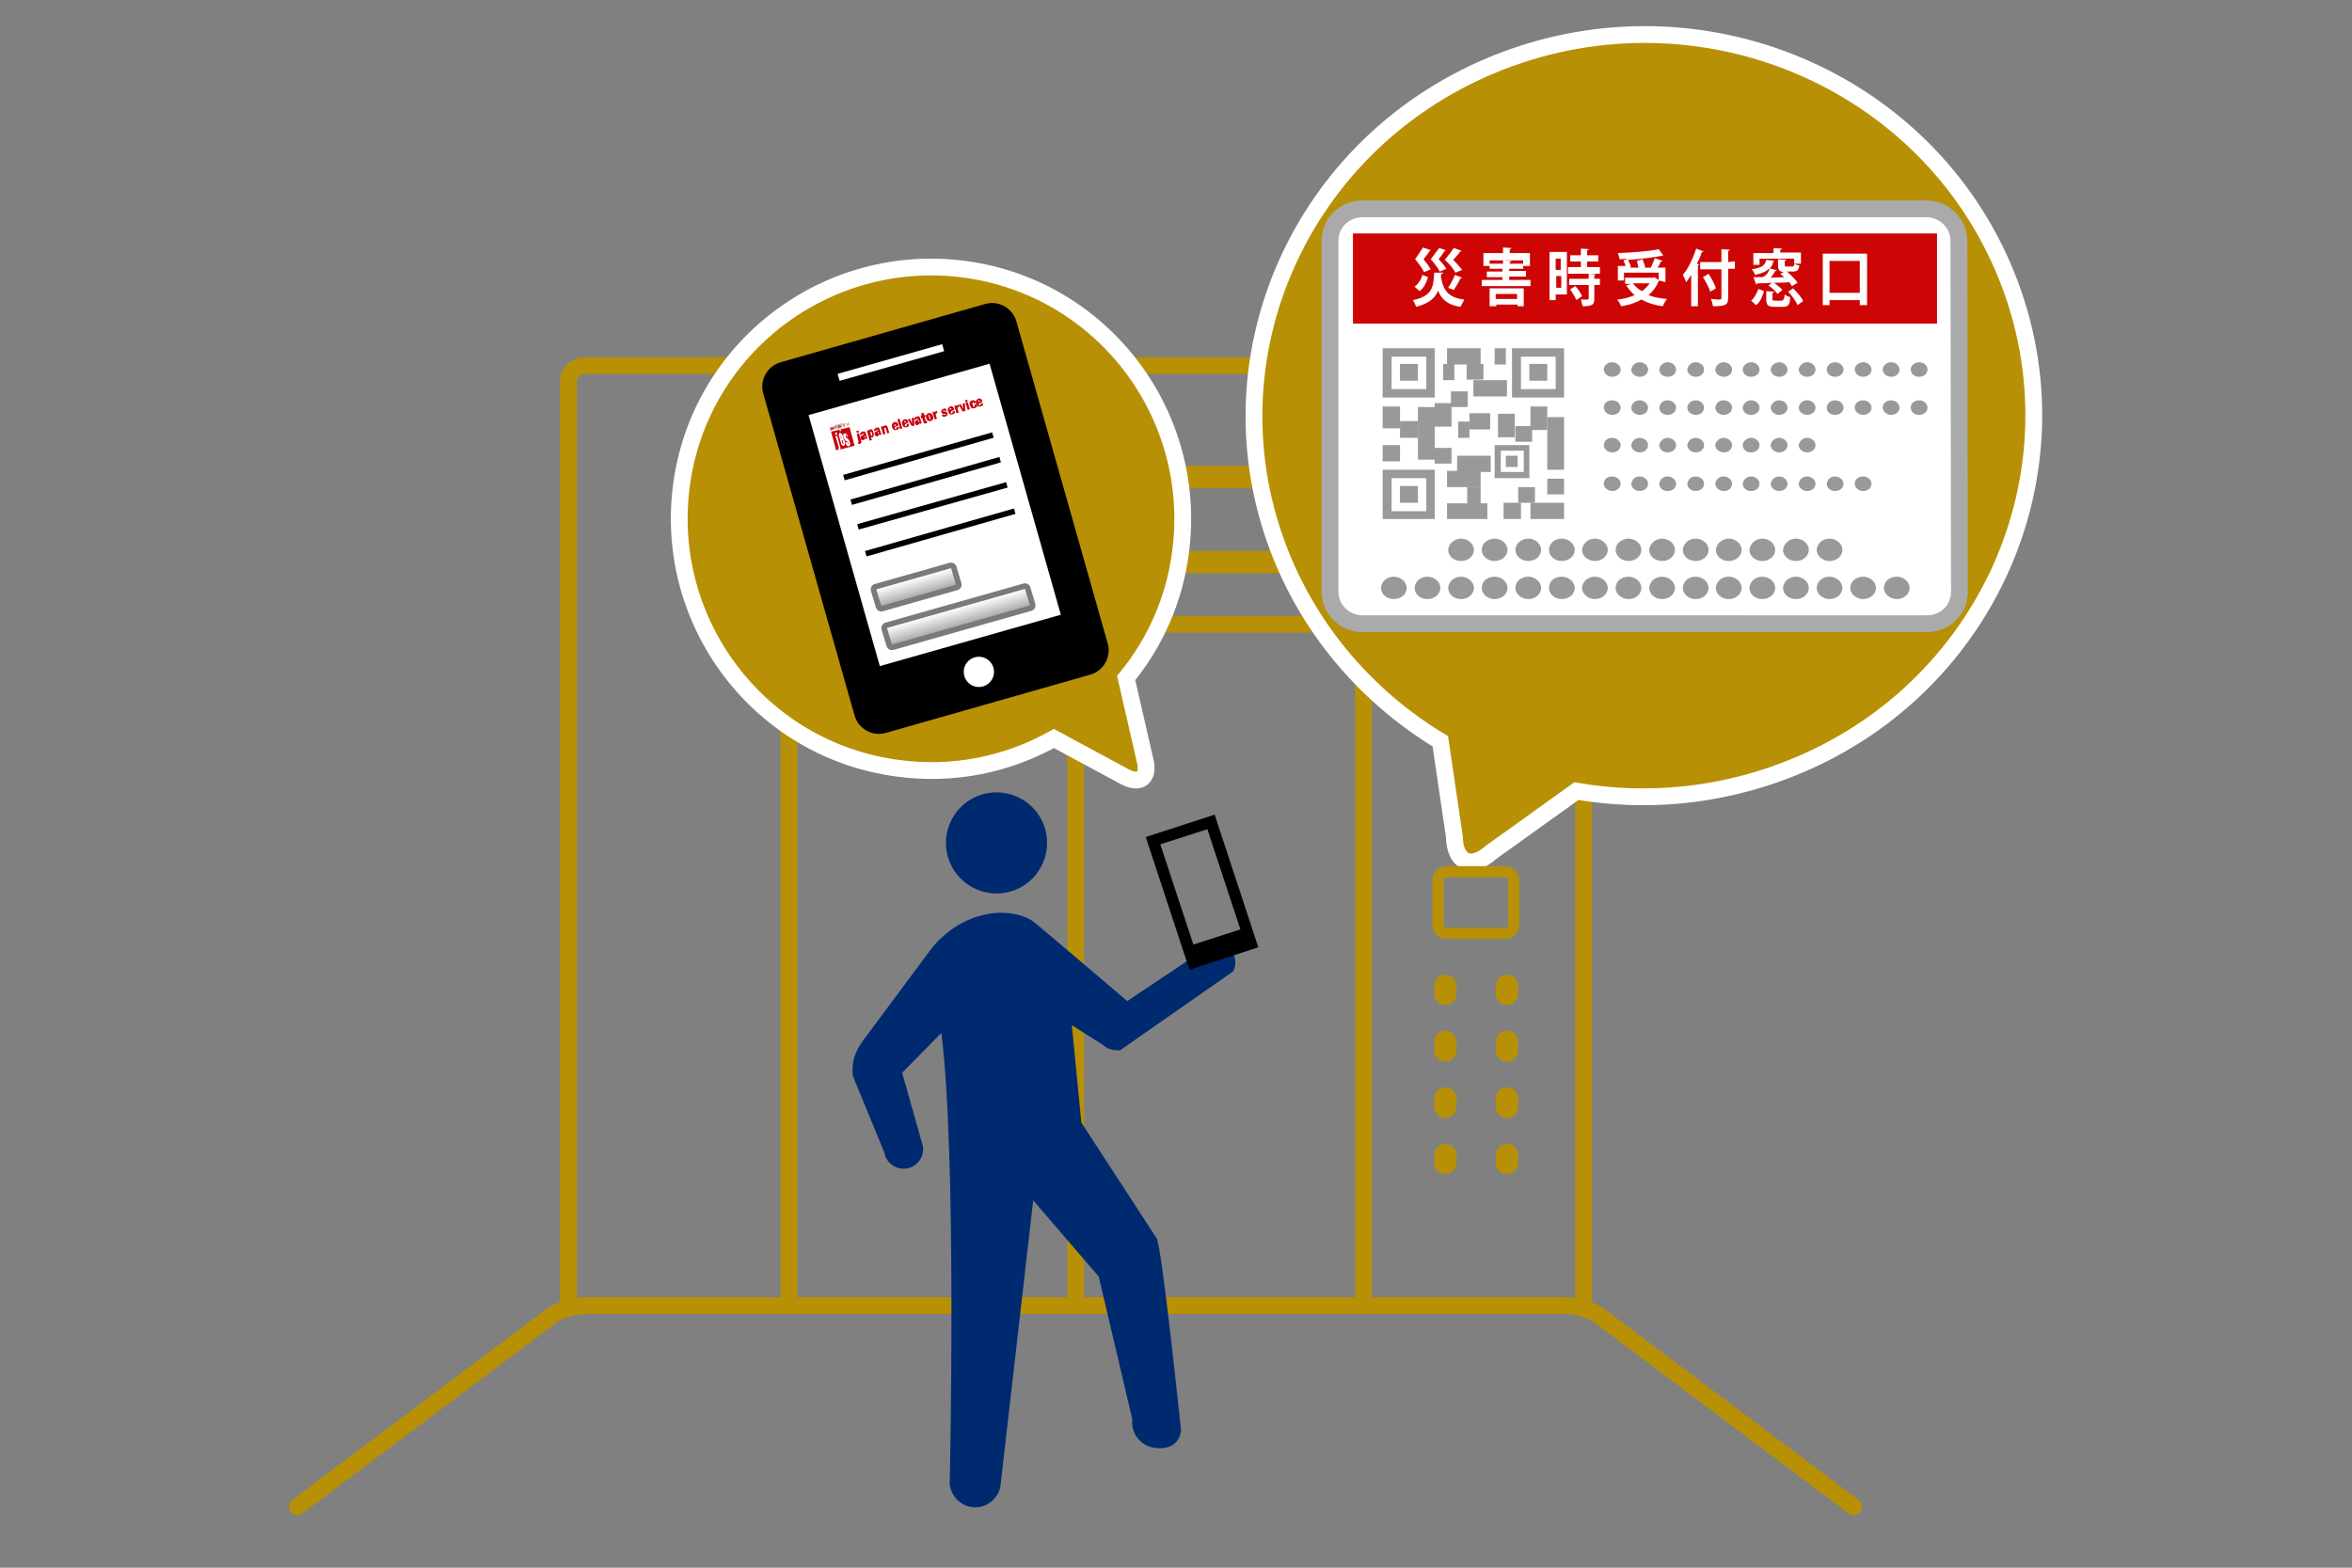 <?xml version="1.0" encoding="utf-8"?>
<!-- Generator: Adobe Illustrator 24.1.0, SVG Export Plug-In . SVG Version: 6.00 Build 0)  -->
<svg version="1.1" id="レイヤー_1" xmlns="http://www.w3.org/2000/svg" xmlns:xlink="http://www.w3.org/1999/xlink" x="0px"
	 y="0px" viewBox="0 0 420 280" style="enable-background:new 0 0 420 280;" xml:space="preserve">
<rect x="0" y="0" width="420" height="280" fill="#808080" stroke="none"/>
<style type="text/css">
	.st0{fill:none;stroke:#B89005;stroke-width:3;stroke-linecap:round;stroke-linejoin:round;stroke-miterlimit:10;}
	.st1{fill:none;stroke:#B89005;stroke-width:4;stroke-linecap:round;stroke-linejoin:round;stroke-miterlimit:10;}
	.st2{fill:#B89005;stroke:#FFFFFF;stroke-width:3;stroke-miterlimit:10;}
	.st3{fill:#FFFFFF;stroke:#000000;}
	.st4{fill:#FFFFFF;}
	.st5{fill:#C7000C;}
	.st6{fill:#D3D4D4;}
	.st7{fill:url(#SVGID_1_);}
	.st8{fill:none;stroke:#7A7A7A;stroke-miterlimit:10;}
	.st9{fill:url(#SVGID_2_);}
	.st10{fill:none;stroke:#000000;stroke-miterlimit:10;}
	.st11{fill:#FFFFFF;stroke:#AAAAAA;stroke-width:3;stroke-miterlimit:10;}
	.st12{fill:#CE0505;}
	.st13{fill:#999999;}
	.st14{fill:#002A70;}
	.st15{fill:none;stroke:#B89005;stroke-width:2;stroke-linecap:round;stroke-linejoin:round;stroke-miterlimit:10;}
</style>
<g>
	<path class="st0" d="M53.1,269.1l45.8-34.4c1.4-0.8,3.9-1.5,5.6-1.5h175.1c1.7,0,4.3,0.7,5.6,1.5l45.8,34.4"/>
	<path class="st0" d="M330.3,269.1"/>
	<path class="st0" d="M284.6,234.7"/>
</g>
<g>
	<path class="st0" d="M282.8,233.2V67.9c0-1.4-1.4-2.6-3.1-2.6H104.6c-1.7,0-3.1,1.2-3.1,2.6v165.2"/>
</g>
<g>
	<path class="st0" d="M243.5,233.2V114.1c0-1.4-1.4-2.6-3.1-2.6h-96.4c-1.7,0-3.1,1.2-3.1,2.6v119.1"/>
</g>
<g>
	<path class="st1" d="M243.5,87.8c0-1.4-1.4-2.6-3.1-2.6h-96.4c-1.7,0-3.1,1.2-3.1,2.6v10c0,1.4,1.4,2.6,3.1,2.6h96.4
		c1.7,0,3.1-1.2,3.1-2.6V87.8z"/>
</g>
<g>
	<line class="st0" x1="192.1" y1="111.6" x2="192.1" y2="233.2"/>
</g>
<g>
	<path class="st2" d="M201.1,121.1c5.1-6.2,8.6-13.9,9.7-22.4c3.3-24.6-13.9-47.3-38.5-50.6c-24.6-3.3-47.3,13.9-50.6,38.5
		s13.9,47.3,38.5,50.6c10.1,1.4,19.8-0.7,28-5.3l12.6,6.8c2.8,1.5,4.4,0.2,3.7-2.8L201.1,121.1z"/>
	<g>
		<path d="M139.4,64.7c-2.4,0.7-3.8,3.2-3.1,5.6l16.3,57.5c0.7,2.4,3.2,3.8,5.6,3.1l36.5-10.4c2.4-0.7,3.8-3.2,3.1-5.6l-16.3-57.5
			c-0.7-2.4-3.2-3.8-5.6-3.1L139.4,64.7z"/>
		<circle class="st3" cx="174.8" cy="120" r="3.2"/>
		
			<rect x="150.1" y="68.7" transform="matrix(0.962 -0.273 0.273 0.962 -18.763 49.027)" class="st4" width="33.6" height="46.6"/>
		
			<rect x="149.4" y="64.1" transform="matrix(0.962 -0.273 0.273 0.962 -11.641 45.892)" class="st4" width="19.4" height="1.3"/>
	</g>
	<g>
		<g>
			<path class="st5" d="M153,77.5l0.4-0.1l0.4,1.4c0.1,0.3-0.1,0.4-0.3,0.5c-0.1,0-0.1,0-0.2,0l-0.1-0.3c0.1,0,0.2-0.1,0.1-0.1
				L153,77.5z M152.9,77l0.4-0.1l0.1,0.3l-0.4,0.1L152.9,77z"/>
			<path class="st5" d="M154.6,78.4c0,0,0-0.1-0.1-0.1l0,0c0,0.1-0.1,0.2-0.3,0.3c-0.3,0.1-0.4,0-0.5-0.3c-0.1-0.2,0-0.4,0.2-0.5
				l0.2-0.1c0.1,0,0.1-0.1,0.1-0.2c0-0.1-0.1-0.1-0.1-0.1c-0.1,0-0.1,0.1-0.1,0.2l-0.4,0.1c-0.1-0.4,0.2-0.5,0.4-0.6
				c0.3-0.1,0.5-0.1,0.6,0.3l0.2,0.6c0,0.1,0.1,0.2,0.1,0.3L154.6,78.4L154.6,78.4z M154.5,78l0-0.2l0,0c0,0-0.1,0-0.1,0.1
				c-0.1,0-0.1,0.1,0,0.2s0.1,0.1,0.2,0.1C154.5,78.2,154.5,78.1,154.5,78"/>
			<path class="st5" d="M154.8,76.9l0.4-0.1l0,0.2l0,0c0-0.2,0.1-0.3,0.2-0.3c0.3-0.1,0.5,0.1,0.6,0.6c0.1,0.5,0,0.7-0.2,0.8
				c-0.1,0-0.3,0-0.3-0.1l0,0l0.2,0.6l-0.4,0.1L154.8,76.9z M155.7,77.8c0.1,0,0.1-0.1,0-0.4c-0.1-0.3-0.1-0.4-0.2-0.3
				c-0.1,0-0.1,0.1,0,0.4C155.5,77.8,155.5,77.8,155.7,77.8"/>
			<path class="st5" d="M157.1,77.7c0,0,0-0.1-0.1-0.1l0,0c0,0.1-0.1,0.2-0.3,0.3c-0.3,0.1-0.4,0-0.5-0.3c-0.1-0.2,0-0.4,0.2-0.5
				l0.2-0.1c0.1,0,0.1-0.1,0.1-0.2s-0.1-0.1-0.1-0.1c-0.1,0-0.1,0.1-0.1,0.2l-0.4,0.1c-0.1-0.4,0.2-0.5,0.4-0.6
				c0.3-0.1,0.5-0.1,0.6,0.3l0.2,0.6c0,0.1,0.1,0.2,0.1,0.3L157.1,77.7L157.1,77.7z M156.9,77.3l0-0.2l0,0c0,0-0.1,0-0.1,0.1
				c-0.1,0-0.1,0.1,0,0.2s0.1,0.1,0.2,0.1C156.9,77.5,157,77.4,156.9,77.3"/>
			<path class="st5" d="M157.3,76.2l0.4-0.1l0,0.2l0,0c0-0.1,0.1-0.2,0.3-0.3c0.2-0.1,0.4,0,0.5,0.3l0.3,1l-0.4,0.1l-0.2-0.9
				c0-0.1-0.1-0.1-0.2-0.1s-0.1,0.1-0.1,0.2l0.2,0.9l-0.4,0.1L157.3,76.2L157.3,76.2z"/>
			<path class="st5" d="M159.8,76.3l0,0.2c0,0.2,0.1,0.2,0.2,0.1c0.1,0,0.1-0.1,0.1-0.3l0.4-0.1c0.1,0.3,0,0.5-0.4,0.6
				c-0.4,0.1-0.6,0-0.8-0.5c-0.1-0.5,0-0.7,0.4-0.9c0.3-0.1,0.6,0,0.7,0.5l0,0.1L159.8,76.3L159.8,76.3z M160,76
				c0-0.1-0.1-0.2-0.2-0.2c-0.1,0-0.1,0.1-0.1,0.2l0,0.1L160,76L160,76L160,76z"/>
			
				<rect x="160.5" y="74.8" transform="matrix(0.962 -0.273 0.273 0.962 -14.571 46.749)" class="st5" width="0.4" height="1.8"/>
			<path class="st5" d="M161.6,75.8l0,0.2c0,0.2,0.1,0.2,0.2,0.1c0.1,0,0.1-0.1,0.1-0.3l0.4-0.1c0.1,0.3,0,0.5-0.4,0.6
				c-0.4,0.1-0.6,0-0.8-0.5c-0.1-0.5,0-0.7,0.4-0.9c0.3-0.1,0.6,0,0.7,0.5l0,0.1L161.6,75.8L161.6,75.8z M161.8,75.4
				c0-0.1-0.1-0.2-0.2-0.2c-0.1,0-0.1,0.1-0.1,0.2l0,0.1L161.8,75.4L161.8,75.4L161.8,75.4z"/>
			<polygon class="st5" points="162.1,74.9 162.5,74.8 162.9,75.7 162.9,75.7 162.8,74.7 163.2,74.6 163.3,76 162.8,76.1 			"/>
			<path class="st5" d="M164.3,75.7c0,0,0-0.1-0.1-0.1l0,0c0,0.1-0.1,0.2-0.3,0.3c-0.3,0.1-0.4,0-0.5-0.3c-0.1-0.2,0-0.4,0.2-0.5
				l0.2-0.1c0.1,0,0.1-0.1,0.1-0.2c0-0.1-0.1-0.1-0.1-0.1c-0.1,0-0.1,0.1-0.1,0.2l-0.4,0.1c-0.1-0.4,0.2-0.5,0.4-0.6
				c0.3-0.1,0.5-0.1,0.6,0.3l0.2,0.6c0,0.1,0.1,0.2,0.1,0.3L164.3,75.7L164.3,75.7z M164.1,75.2l0-0.2l0,0c0,0-0.1,0-0.1,0.1
				c-0.1,0-0.1,0.1,0,0.2s0.1,0.1,0.2,0.1C164.2,75.4,164.2,75.3,164.1,75.2"/>
			<path class="st5" d="M164.4,74.2l0.2,0l-0.1-0.4l0.4-0.1l0.1,0.4l0.2,0l0.1,0.3l-0.2,0.1l0.2,0.6c0,0.1,0.1,0.1,0.1,0.1l0.1,0
				l0.1,0.3c-0.1,0-0.2,0.1-0.2,0.1c-0.3,0.1-0.4,0.1-0.5-0.2l-0.2-0.7l-0.2,0L164.4,74.2z"/>
			<path class="st5" d="M166.2,75.2c-0.5,0.1-0.7-0.2-0.8-0.5c-0.1-0.3-0.1-0.7,0.4-0.9c0.5-0.1,0.7,0.2,0.8,0.5
				C166.7,74.7,166.7,75,166.2,75.2 M166.1,74.9c0.1,0,0.1-0.1,0-0.4c-0.1-0.3-0.1-0.4-0.2-0.4c-0.1,0-0.1,0.1,0,0.4
				C166,74.9,166,74.9,166.1,74.9"/>
			<path class="st5" d="M166.5,73.6l0.4-0.1l0.1,0.2l0,0c0-0.2,0.1-0.3,0.2-0.3l0.1,0l0.1,0.4c0,0-0.1,0-0.1,0
				c-0.2,0-0.2,0.1-0.2,0.3l0.2,0.7l-0.4,0.1L166.5,73.6L166.5,73.6z"/>
			<path class="st5" d="M168.6,74c0,0,0,0.1,0.1,0.1c0,0,0.1,0,0.1,0c0.1,0,0.1-0.1,0.1-0.1c-0.1-0.2-0.7,0.1-0.8-0.4
				c-0.1-0.2,0.1-0.5,0.4-0.6c0.3-0.1,0.5,0,0.6,0.3l-0.4,0.1c0-0.1-0.1-0.1-0.2-0.1c-0.1,0-0.1,0.1-0.1,0.1
				c0.1,0.2,0.6-0.1,0.8,0.4c0.1,0.3-0.1,0.5-0.4,0.6c-0.4,0.1-0.6,0-0.6-0.3L168.6,74L168.6,74z"/>
			<path class="st5" d="M169.8,73.5l0,0.2c0,0.2,0.1,0.2,0.2,0.1c0.1,0,0.1-0.1,0.1-0.3l0.4-0.1c0.1,0.3,0,0.5-0.4,0.6
				c-0.4,0.1-0.6,0-0.8-0.5c-0.1-0.5,0-0.7,0.4-0.9c0.3-0.1,0.6,0,0.7,0.5l0,0.1L169.8,73.5L169.8,73.5z M169.9,73.1
				c0-0.1-0.1-0.2-0.2-0.2c-0.1,0-0.1,0.1-0.1,0.2l0,0.1L169.9,73.1L169.9,73.1L169.9,73.1z"/>
			<path class="st5" d="M170.4,72.5l0.4-0.1l0.1,0.2l0,0c0-0.2,0.1-0.3,0.2-0.3l0.1,0l0.1,0.4c0,0-0.1,0-0.1,0
				c-0.2,0-0.2,0.1-0.2,0.3l0.2,0.7l-0.4,0.1L170.4,72.5L170.4,72.5z"/>
			<polygon class="st5" points="171.2,72.3 171.6,72.2 172,73.1 172,73.1 171.9,72.1 172.3,72 172.4,73.4 171.9,73.5 			"/>
			<path class="st5" d="M172.3,71.5l0.4-0.1l0.1,0.3l-0.4,0.1L172.3,71.5z M172.4,71.9l0.4-0.1l0.4,1.3l-0.4,0.1L172.4,71.9z"/>
			<path class="st5" d="M173.9,72.1c0-0.1,0-0.2-0.1-0.2c0,0-0.1-0.1-0.1,0c-0.1,0-0.1,0.1,0,0.4c0.1,0.3,0.1,0.4,0.2,0.4
				c0.1,0,0.1-0.1,0.1-0.3l0-0.1l0.4-0.1c0.1,0.2,0.1,0.4,0,0.5c-0.1,0.1-0.2,0.2-0.4,0.2c-0.3,0.1-0.6,0.1-0.8-0.5
				c-0.2-0.6,0.1-0.8,0.4-0.9c0.4-0.1,0.6,0.1,0.7,0.4L173.9,72.1z"/>
			<path class="st5" d="M174.8,72.1l0,0.2c0,0.2,0.1,0.2,0.2,0.1c0.1,0,0.1-0.1,0.1-0.3l0.4-0.1c0.1,0.3,0,0.5-0.4,0.6
				c-0.4,0.1-0.6,0-0.8-0.5c-0.1-0.5,0-0.7,0.4-0.9c0.3-0.1,0.6,0,0.7,0.5l0,0.1L174.8,72.1L174.8,72.1z M175,71.7
				c0-0.1-0.1-0.2-0.2-0.2c-0.1,0-0.1,0.1-0.1,0.2l0,0.1L175,71.7L175,71.7L175,71.7z"/>
		</g>
		<path class="st5" d="M148.4,77.1l0.9,3.3l0.5-0.1l-0.1-0.3c0.1,0,0.1-0.1,0.1-0.1l-0.6-2l0.3-0.1l0.5,1.9c0,0,0.1,0.3,0.1,0.4
			c0,0.1,0,0.1-0.1,0.2l2.6-0.7l-0.9-3.3L148.4,77.1z M149.5,77.6l-0.3,0.1l-0.1-0.4l0.3-0.1L149.5,77.6z M150.5,77.9l0.2,0.7
			l-0.4,0.1l0.2,0.6c0,0.1,0.1,0.1,0.1-0.1l-0.1-0.5l0.3-0.1l0.1,0.4c0,0,0.1,0.5-0.2,0.6c-0.3,0.1-0.5-0.3-0.5-0.4l-0.4-1.4
			c0,0-0.1-0.4,0.2-0.5C150.4,77.4,150.5,77.8,150.5,77.9 M151.5,77.9l-0.3,0.1c0,0-0.1-0.3-0.1-0.3c0-0.1-0.1-0.1-0.1,0.1
			c0,0,0,0.1,0,0.2c0.1,0.2,0.3,0.3,0.3,0.3c0.2,0.1,0.3,0.3,0.4,0.5l0.1,0.3c0.1,0.2,0,0.5-0.2,0.6c-0.3,0.1-0.5-0.3-0.5-0.3
			c0,0-0.1-0.4-0.1-0.4l0.3-0.1l0.1,0.4c0,0.2,0.1,0.1,0.1,0l-0.1-0.3c0-0.1-0.1-0.2-0.2-0.2c-0.1,0-0.4-0.2-0.5-0.5
			c0,0-0.1-0.2-0.1-0.3c0-0.1-0.1-0.5,0.2-0.6c0.3-0.1,0.5,0.3,0.5,0.4L151.5,77.9L151.5,77.9z M150.1,77.8
			C150.2,77.8,150.2,77.9,150.1,77.8l0.2,0.5l-0.1,0l-0.1-0.4C150.1,77.9,150.1,77.8,150.1,77.8"/>
		<polygon class="st6" points="150.5,75.5 148.9,76 150.1,77.1 		"/>
		<path class="st5" d="M151.2,75.6C151.2,75.6,151.2,75.6,151.2,75.6l0.1,0.3c0,0,0,0,0,0l0-0.1l0,0l0,0.1c0,0,0,0.1,0,0.1
			c0,0-0.1,0-0.1-0.1L151.2,75.6C151.1,75.6,151.1,75.6,151.2,75.6C151.2,75.5,151.3,75.6,151.2,75.6L151.2,75.6l0,0.1L151.2,75.6
			L151.2,75.6z M151,75.5L151,75.5l0-0.1L151,75.5L151,75.5z M151.1,76L151.1,76l-0.1-0.4l-0.1,0L151.1,76z M150.1,75.8l0.1,0.4
			l0.1,0L150.1,75.8c0.1,0.1,0.1,0,0.1,0.1l0,0.2l0,0l-0.1-0.2c0,0,0,0,0,0C150.2,75.8,150.2,75.8,150.1,75.8L150.1,75.8L150.1,75.8
			L150.1,75.8z M150.7,75.7l0.1,0.4l0.1,0L150.7,75.7c0.1,0.1,0.1,0,0.1,0.1l0,0.2l0,0l-0.1-0.2c0,0,0,0,0,0
			C150.8,75.6,150.7,75.7,150.7,75.7L150.7,75.7L150.7,75.7L150.7,75.7z M149.8,75.8L149.8,75.8L149.8,75.8l0,0.2l0,0l0.1,0.3
			c0,0,0.1,0.1,0.1,0l0-0.1l0,0l-0.1-0.3l0,0l0-0.1l0,0L149.8,75.8L149.8,75.8L149.8,75.8z M149.7,76.4l-0.1-0.4l0,0l0.1,0.3l0,0
			l0,0l-0.1-0.3l0,0L149.7,76.4L149.7,76.4z M151,76l-0.1-0.4l0,0l0.1,0.3l0,0l0,0l-0.1-0.3l0,0L151,76L151,76z M149.3,76.5
			L149.3,76.5l-0.1-0.5l-0.1,0L149.3,76.5z M148.8,76.2l0.1,0.4l0.1,0L148.8,76.2c0.1,0,0.1,0,0.1,0.1l0.1,0.3l0.1,0l-0.1-0.4
			c0,0,0,0-0.1,0C148.9,76.2,148.8,76.2,148.8,76.2L148.8,76.2L148.8,76.2L148.8,76.2z M148.2,76.4l0.1,0.4l0,0l0,0.1
			c0,0,0.1,0,0.1-0.1L148.2,76.4L148.2,76.4L148.2,76.4z M148.2,76.4L148.2,76.4l0-0.1L148.2,76.4L148.2,76.4z M148.3,76.3
			c-0.1,0,0,0.1,0,0.2l0,0C148.4,76.5,148.3,76.4,148.3,76.3C148.3,76.4,148.4,76.4,148.3,76.3c0,0.2,0,0.1,0,0.2c0,0,0,0.1,0,0.1
			c0,0,0,0.2,0,0.2s0.1,0,0.1,0l0,0l0,0l0.1,0L148.3,76.3C148.4,76.4,148.4,76.3,148.3,76.3 M148.4,76.6
			C148.4,76.6,148.4,76.6,148.4,76.6L148.4,76.6l0.1,0.1C148.4,76.7,148.4,76.6,148.4,76.6 M148.7,76.2c-0.1,0,0,0.1,0,0.2l0,0
			C148.7,76.4,148.7,76.4,148.7,76.2C148.7,76.3,148.7,76.3,148.7,76.2c0,0.2,0,0.1,0,0.2c0,0,0,0.1,0,0.1c0,0,0,0.2,0,0.2
			c0,0,0.1,0,0.1,0l0,0l0,0l0.1,0L148.7,76.2C148.7,76.3,148.7,76.2,148.7,76.2 M148.7,76.5C148.7,76.5,148.7,76.5,148.7,76.5
			L148.7,76.5l0.1,0.1C148.7,76.6,148.7,76.5,148.7,76.5 M149.7,75.9c-0.1,0,0,0.1,0,0.2l0,0C149.7,76.1,149.7,76.1,149.7,75.9
			C149.7,76,149.7,76,149.7,75.9c0,0.2,0,0.1,0,0.2c0,0,0,0.1,0,0.1c0,0,0,0.2,0,0.2c0,0,0.1,0,0.1,0l0,0l0,0l0.1,0L149.7,75.9
			C149.8,76,149.8,75.9,149.7,75.9 M149.7,76.2C149.7,76.2,149.7,76.2,149.7,76.2L149.7,76.2l0.1,0.1
			C149.8,76.3,149.8,76.2,149.7,76.2 M148.4,76.3l0.1,0.5l0.1,0l0-0.1l0,0c0,0,0,0,0.1,0c0,0,0-0.1,0-0.1l-0.1-0.3
			c0,0,0-0.1-0.1-0.1C148.5,76.3,148.5,76.3,148.4,76.3L148.4,76.3L148.4,76.3L148.4,76.3z M148.5,76.4
			C148.5,76.3,148.5,76.3,148.5,76.4l0.1,0.2c0,0,0,0,0,0L148.5,76.4 M150.7,75.9l0-0.2c0,0,0-0.1-0.1,0s0,0.1,0,0.1l0.1,0.3
			c0,0,0,0.1,0.1,0.1c0,0,0.1-0.1,0-0.1L150.7,75.9L150.7,75.9l0,0.1c0,0,0,0,0,0L150.7,75.9L150.7,75.9L150.7,75.9z M150.6,75.8
			C150.6,75.8,150.6,75.8,150.6,75.8L150.6,75.8L150.6,75.8L150.6,75.8z M151.5,75.7l0-0.2c0,0,0-0.1-0.1,0c0,0,0,0.1,0,0.1l0.1,0.3
			c0,0,0,0.1,0.1,0.1c0,0,0.1-0.1,0-0.1L151.5,75.7L151.5,75.7l0,0.1c0,0,0,0,0,0L151.5,75.7L151.5,75.7L151.5,75.7z M151.4,75.6
			C151.4,75.5,151.4,75.5,151.4,75.6L151.4,75.6L151.4,75.6L151.4,75.6z M149.5,76.2l0-0.2c0,0,0-0.1-0.1,0c0,0,0,0.1,0,0.1l0.1,0.3
			c0,0,0,0.1,0.1,0.1c0,0,0.1-0.1,0-0.1L149.5,76.2L149.5,76.2l0,0.1c0,0,0,0,0,0L149.5,76.2L149.5,76.2L149.5,76.2z M149.4,76.1
			C149.4,76.1,149.4,76.1,149.4,76.1L149.4,76.1L149.4,76.1L149.4,76.1z M149.2,76.3l0-0.2c0,0,0-0.1-0.1,0c0,0,0,0.1,0,0.1l0.1,0.3
			c0,0,0,0.1,0.1,0.1c0,0,0.1-0.1,0-0.1L149.2,76.3L149.2,76.3l0,0.1c0,0,0,0,0,0L149.2,76.3L149.2,76.3L149.2,76.3z M149.1,76.2
			C149.1,76.2,149.1,76.2,149.1,76.2L149.1,76.2L149.1,76.2L149.1,76.2z M150,75.9c0,0,0,0.1,0,0.1l0.1,0.3c0,0,0,0.1,0.1,0
			s0.1-0.1,0-0.1L150,75.9C150.1,75.9,150,75.9,150,75.9 M150,76C150,75.9,150,75.9,150,76l0.1,0.3c0,0,0,0,0,0L150,76 M150.5,75.9
			L150.5,75.9L150.5,75.9c0-0.1,0-0.2,0-0.2S150.4,75.8,150.5,75.9L150.5,75.9C150.4,76,150.5,76,150.5,75.9c0,0.1,0.1,0.1,0.1,0.1
			l0,0c0,0,0,0,0,0l0-0.1l-0.1,0c0,0,0,0.1,0,0.1c0,0,0,0.1,0.1,0.1c0,0,0.1-0.1,0-0.1l0,0C150.6,76,150.5,75.9,150.5,75.9
			C150.5,75.9,150.4,75.9,150.5,75.9L150.5,75.9C150.4,75.8,150.4,75.8,150.5,75.9L150.5,75.9z"/>
	</g>
	<g>
		<g>
			
				<linearGradient id="SVGID_1_" gradientUnits="userSpaceOnUse" x1="-2.665" y1="1976.648" x2="-2.665" y2="1980.359" gradientTransform="matrix(0.962 -0.273 0.273 0.962 -373.849 -1799.435)">
				<stop  offset="0" style="stop-color:#C2C2C2"/>
				<stop  offset="0.132" style="stop-color:#FFFFFF"/>
				<stop  offset="1" style="stop-color:#ABABAB"/>
			</linearGradient>
			<path class="st7" d="M171.2,104.3c0.1,0.3-0.1,0.5-0.3,0.6l-13.4,3.8c-0.3,0.1-0.5-0.1-0.6-0.3l-0.9-3c-0.1-0.3,0.1-0.5,0.3-0.6
				l13.4-3.8c0.3-0.1,0.5,0.1,0.6,0.3L171.2,104.3L171.2,104.3z"/>
			<path class="st8" d="M171.2,104.3c0.1,0.3-0.1,0.5-0.3,0.6l-13.4,3.8c-0.3,0.1-0.5-0.1-0.6-0.3l-0.9-3c-0.1-0.3,0.1-0.5,0.3-0.6
				l13.4-3.8c0.3-0.1,0.5,0.1,0.6,0.3L171.2,104.3L171.2,104.3z"/>
		</g>
	</g>
	<g>
		<g>
			
				<linearGradient id="SVGID_2_" gradientUnits="userSpaceOnUse" x1="3.092" y1="1983.769" x2="3.092" y2="1987.479" gradientTransform="matrix(0.962 -0.273 0.273 0.962 -373.849 -1799.435)">
				<stop  offset="0" style="stop-color:#C2C2C2"/>
				<stop  offset="0.132" style="stop-color:#FFFFFF"/>
				<stop  offset="1" style="stop-color:#ABABAB"/>
			</linearGradient>
			<path class="st9" d="M184.4,108c0.1,0.3-0.1,0.5-0.3,0.6l-24.7,7c-0.3,0.1-0.5-0.1-0.6-0.3l-0.9-3c-0.1-0.3,0.1-0.5,0.3-0.6
				l24.7-7c0.3-0.1,0.5,0.1,0.6,0.3L184.4,108L184.4,108z"/>
			<path class="st8" d="M184.4,108c0.1,0.3-0.1,0.5-0.3,0.6l-24.7,7c-0.3,0.1-0.5-0.1-0.6-0.3l-0.9-3c-0.1-0.3,0.1-0.5,0.3-0.6
				l24.7-7c0.3-0.1,0.5,0.1,0.6,0.3L184.4,108L184.4,108z"/>
		</g>
	</g>
	<line class="st10" x1="150.7" y1="85.3" x2="177.3" y2="77.7"/>
	<line class="st10" x1="152" y1="89.7" x2="178.6" y2="82.1"/>
	<line class="st10" x1="153.2" y1="94.1" x2="179.8" y2="86.6"/>
	<line class="st10" x1="154.6" y1="98.9" x2="181.2" y2="91.3"/>
</g>
<g>
	<path class="st2" d="M281.5,141.3c12.2,2.1,25.2,1,37.6-3.8c35.8-13.8,53.3-53.4,39.2-88.3c-14.1-35-54.5-52.1-90.3-38.2
		s-53.3,53.4-39.2,88.3c5.8,14.3,16,25.6,28.4,33.1l2.5,17c0.1,4.7,3,6,6.6,2.8L281.5,141.3z"/>
	<g>
		<g>
			<path class="st4" d="M349.9,105.7c0,3.2-2.6,5.7-5.8,5.7H243.3c-3.2,0-5.8-2.6-5.8-5.7V43c0-3.2,2.6-5.7,5.8-5.7H344
				c3.2,0,5.8,2.6,5.8,5.7L349.9,105.7L349.9,105.7z"/>
			<path class="st11" d="M349.9,105.7c0,3.2-2.6,5.7-5.8,5.7H243.3c-3.2,0-5.8-2.6-5.8-5.7V43c0-3.2,2.6-5.7,5.8-5.7H344
				c3.2,0,5.8,2.6,5.8,5.7L349.9,105.7L349.9,105.7z"/>
		</g>
		<rect x="241.6" y="41.7" class="st12" width="104.3" height="16.1"/>
		<g>
			<path class="st4" d="M257.7,48.7c0,0.1-0.1,0.2-0.3,0.2c0,0.2-0.1,0.3-0.1,0.5c0.4,2.5,1.4,3.8,4.2,4.1c-0.2,0.3-0.5,0.9-0.7,1.3
				c-2.2-0.3-3.4-1.3-4-2.9c-0.5,1.3-1.6,2.3-3.9,2.9c-0.1-0.3-0.4-0.9-0.6-1.2c3.5-0.7,3.7-2.4,3.8-4.9L257.7,48.7z M252.6,51.2
				c0.7-0.5,1.2-1.3,1.4-2.1l1,0.4c-0.3,1-0.7,1.9-1.5,2.5L252.6,51.2z M255.5,44.7c-0.1,0.1-0.1,0.1-0.2,0.1
				c-0.2,0.4-0.7,1-1.1,1.5c0.5,0.6,1,1.3,1.3,1.8l-1.2,0.5c-0.3-0.6-0.9-1.5-1.6-2.3c0.5-0.7,1-1.5,1.4-2.1L255.5,44.7z
				 M258.2,44.7c-0.1,0.1-0.1,0.1-0.2,0.1c-0.2,0.3-0.7,1-1.1,1.5c0.6,0.6,1.1,1.3,1.4,1.7l-1.2,0.5c-0.3-0.6-0.9-1.4-1.6-2.2
				c0.5-0.7,1.1-1.5,1.5-2L258.2,44.7z M261,44.8c-0.1,0.1-0.2,0.1-0.2,0.1c-0.3,0.4-0.8,1-1.3,1.5c0.6,0.6,1.2,1.3,1.6,1.8
				l-1.2,0.5c-0.3-0.6-1-1.5-1.9-2.3c0.6-0.7,1.2-1.5,1.6-2.1L261,44.8z M261.1,49.6c-0.1,0.1-0.1,0.1-0.3,0.1
				c-0.3,0.7-0.8,1.5-1.2,2.1c-0.3-0.1-0.7-0.3-1-0.4c0.4-0.6,0.9-1.5,1.2-2.3L261.1,49.6z"/>
			<path class="st4" d="M269.5,50h3.8v1.1h-8.7V50h3.7v-0.5h-2.8v-1h2.8v-0.5H266v-0.5h-1.1v-2.3h3.5v-1l1.5,0.1
				c0,0.1-0.1,0.2-0.3,0.2v0.7h3.6v2.3H272v0.5h-2.5v0.4h3v1h-3L269.5,50L269.5,50z M266,54.7v-3.2h6.1v3.2H271v-0.3h-3.8v0.3
				L266,54.7L266,54.7z M266,47.1h2.4v-0.6l1.5,0.1c0,0.1-0.1,0.2-0.3,0.2v0.3h2.4v-0.6h-6V47.1L266,47.1z M270.9,52.5h-3.8v0.9h3.8
				V52.5z"/>
			<path class="st4" d="M279.8,45v7.6h-2v1h-1.1V45L279.8,45L279.8,45z M278.7,46.2h-0.9v2h0.9V46.2z M277.9,51.4h0.9v-2.1h-0.9
				V51.4z M283.4,47.7h2.3v1.2H280v-1.2h2.3v-1h-1.9v-1.1h1.9v-1.2l1.4,0.1c0,0.1-0.1,0.2-0.3,0.2v0.9h2v1.1h-2L283.4,47.7
				L283.4,47.7z M284.9,49c0,0.1-0.1,0.2-0.2,0.2v0.6h1v1.1h-1v2.4c0,1.1-0.3,1.4-2.1,1.4c-0.1-0.3-0.2-0.9-0.3-1.2
				c0.3,0,0.6,0,0.8,0c0.5,0,0.6,0,0.6-0.2v-2.4h-3.5v-1.1h3.5v-0.9L284.9,49z M281.5,53.6c-0.2-0.5-0.7-1.3-1.1-1.9l0.9-0.6
				c0.5,0.5,1,1.3,1.2,1.8L281.5,53.6z"/>
			<path class="st4" d="M296.3,50.1c0,0.1-0.1,0.1-0.1,0.1c-0.4,1-1,1.8-1.8,2.5c0.9,0.4,2.1,0.6,3.3,0.7c-0.3,0.3-0.6,0.9-0.8,1.3
				c-1.5-0.2-2.7-0.6-3.8-1.2c-1,0.6-2.3,1-3.6,1.2c-0.1-0.3-0.5-0.9-0.7-1.2c1.2-0.1,2.2-0.4,3.1-0.8c-0.6-0.5-1-1-1.5-1.7l0.8-0.3
				h-1v-1.1h5l0.2-0.1l0.8,0.5v-1.3H290v1.4h-1.1v-2.6h1.4c-0.1-0.3-0.3-0.7-0.4-1l0.8-0.3c-0.5,0-0.9,0.1-1.5,0.1
				c0-0.3-0.2-0.8-0.3-1.1c2.6-0.1,5.6-0.3,7.3-0.7l0.8,1.1c-0.1,0-0.1,0.1-0.2,0.1s-0.1,0-0.1,0c-1.6,0.3-3.8,0.6-6,0.7
				c0.2,0.4,0.5,0.9,0.5,1.3l-0.1,0.1h1.5c-0.1-0.3-0.2-0.9-0.3-1.2l1-0.3c0.2,0.5,0.4,1,0.5,1.4l-0.3,0.1h1.3
				c0.2-0.5,0.5-1.1,0.7-1.7l1.4,0.5c-0.1,0.1-0.1,0.1-0.3,0.1c-0.2,0.3-0.3,0.7-0.6,1.1h1.4v2.6L296.3,50.1L296.3,50.1z
				 M291.6,50.6c0.4,0.6,0.9,1,1.6,1.4c0.6-0.4,1-0.9,1.4-1.4H291.6z"/>
			<path class="st4" d="M302,49.1c-0.3,0.5-0.6,0.9-0.9,1.3c-0.1-0.3-0.4-1-0.6-1.3c0.9-1,1.8-2.9,2.4-4.7l1.3,0.5
				c0,0.1-0.1,0.1-0.3,0.1c-0.2,0.7-0.5,1.4-0.9,2.1l0.4,0.1c0,0.1-0.1,0.2-0.2,0.2v7.3h-1.2L302,49.1L302,49.1L302,49.1z
				 M309.8,46.7v1.3h-1.2v5.1c0,1.3-0.3,1.6-2.7,1.6c-0.1-0.3-0.2-1-0.4-1.3c0.4,0,0.9,0.1,1.2,0.1c0.6,0,0.7,0,0.7-0.3v-5.1h-3.8
				v-1.3h3.8v-2.3l1.5,0.1c0,0.1-0.1,0.2-0.3,0.2v2L309.8,46.7L309.8,46.7z M305.4,52.1c-0.2-0.7-0.8-1.8-1.3-2.6l1-0.6
				c0.5,0.8,1.1,1.8,1.3,2.6L305.4,52.1z"/>
			<path class="st4" d="M312.7,53.7c0.6-0.5,1-1.3,1.3-2.1c1,0.4,1,0.4,1,0.4c-0.3,0.9-0.6,1.9-1.4,2.5L312.7,53.7z M316,47.9
				c-0.5,0.5-1.2,0.9-2.6,1.2c-0.1-0.3-0.3-0.7-0.6-1c2-0.3,2.4-0.8,2.6-1.7l1.4,0.2c0,0.1-0.1,0.2-0.2,0.2
				C316.6,47.2,316.4,47.6,316,47.9l1.3,0.4c-0.1,0.1-0.1,0.1-0.3,0.1c-0.2,0.4-0.5,0.8-0.8,1.2c0.8,0,1.6-0.1,2.4-0.1
				c-0.2-0.2-0.5-0.4-0.7-0.6l0.6-0.3c-0.8-0.1-1-0.4-1-1.3v-1l1.5,0.1c0,0.1-0.1,0.2-0.3,0.2v0.7c0,0.3,0.1,0.3,0.4,0.3h1
				c0.2,0,0.3-0.1,0.3-0.5c0.2,0.1,0.6,0.3,0.9,0.3c-0.1,0.9-0.4,1.1-1.2,1.1h-1c0.7,0.6,1.5,1.4,1.9,2l-1,0.6
				c-0.1-0.2-0.3-0.4-0.5-0.7c-0.9,0.1-1.8,0.1-2.7,0.1c0.5,0.4,1.2,0.9,1.5,1.3l-0.9,0.7c-0.3-0.5-1-1.1-1.6-1.5l0.6-0.5
				c-1,0.1-1.9,0.1-2.6,0.1c0,0.1-0.1,0.2-0.2,0.2l-0.5-1.3c0.5,0,1,0,1.6,0C315.5,49.2,315.9,48.5,316,47.9L316,47.9z M314.2,47.3
				h-1.1v-2.1h3.6v-0.9l1.5,0.1c0,0.1-0.1,0.2-0.3,0.2v0.5h3.7v2h-1.2v-0.9h-6.2L314.2,47.3L314.2,47.3z M318.2,53.6
				c0.3,0,0.4-0.1,0.5-1c0.2,0.2,0.7,0.4,1,0.5c-0.1,1.4-0.4,1.7-1.3,1.7h-1.5c-1.2,0-1.5-0.3-1.5-1.4v-1.4l1.4,0.1
				c0,0.1-0.1,0.2-0.3,0.2v1.1c0,0.3,0.1,0.3,0.5,0.3h1.3V53.6L318.2,53.6z M320.2,51.5c0.7,0.7,1.5,1.6,1.8,2.3
				c-0.4,0.2-0.7,0.5-1,0.7c-0.3-0.7-1-1.7-1.7-2.4L320.2,51.5z"/>
			<path class="st4" d="M325.5,45.3h7.9v9.2h-1.3v-0.9h-5.4v0.9h-1.2V45.3z M326.7,52.3h5.4v-5.7h-5.4V52.3z"/>
		</g>
		<g>
			<path class="st13" d="M287.9,64.7c0.8,0,1.5,0.6,1.5,1.3c0,0.7-0.6,1.3-1.5,1.3c-0.8,0-1.5-0.6-1.5-1.3
				C286.4,65.3,287,64.7,287.9,64.7z"/>
			<path class="st13" d="M292.8,64.7c0.8,0,1.5,0.6,1.5,1.3c0,0.7-0.6,1.3-1.5,1.3c-0.8,0-1.5-0.6-1.5-1.3
				C291.4,65.3,292,64.7,292.8,64.7z"/>
			<path class="st13" d="M297.8,64.7c0.8,0,1.5,0.6,1.5,1.3c0,0.7-0.6,1.3-1.5,1.3s-1.5-0.6-1.5-1.3C296.4,65.3,297,64.7,297.8,64.7
				z"/>
			<path class="st13" d="M302.8,64.7c0.8,0,1.5,0.6,1.5,1.3c0,0.7-0.6,1.3-1.5,1.3c-0.8,0-1.5-0.6-1.5-1.3
				C301.4,65.3,302,64.7,302.8,64.7z"/>
			<path class="st13" d="M307.8,64.7c0.8,0,1.5,0.6,1.5,1.3c0,0.7-0.6,1.3-1.5,1.3c-0.8,0-1.5-0.6-1.5-1.3
				C306.4,65.3,307,64.7,307.8,64.7z"/>
			<path class="st13" d="M312.7,64.7c0.8,0,1.5,0.6,1.5,1.3c0,0.7-0.6,1.3-1.5,1.3s-1.5-0.6-1.5-1.3S312,64.7,312.7,64.7z"/>
			<path class="st13" d="M317.7,64.7c0.8,0,1.5,0.6,1.5,1.3c0,0.7-0.6,1.3-1.5,1.3c-0.8,0-1.5-0.6-1.5-1.3S317,64.7,317.7,64.7z"/>
			<path class="st13" d="M322.7,64.7c0.8,0,1.5,0.6,1.5,1.3c0,0.7-0.6,1.3-1.5,1.3c-0.8,0-1.5-0.6-1.5-1.3
				C321.3,65.3,321.9,64.7,322.7,64.7z"/>
			<path class="st13" d="M327.7,64.7c0.8,0,1.5,0.6,1.5,1.3c0,0.7-0.6,1.3-1.5,1.3s-1.5-0.6-1.5-1.3S326.9,64.7,327.7,64.7z"/>
			<path class="st13" d="M332.7,64.7c0.8,0,1.5,0.6,1.5,1.3c0,0.7-0.6,1.3-1.5,1.3c-0.8,0-1.5-0.6-1.5-1.3S331.9,64.7,332.7,64.7z"
				/>
			<path class="st13" d="M337.7,64.7c0.8,0,1.5,0.6,1.5,1.3c0,0.7-0.6,1.3-1.5,1.3c-0.8,0-1.5-0.6-1.5-1.3
				C336.2,65.3,336.9,64.7,337.7,64.7z"/>
			<path class="st13" d="M342.7,64.7c0.8,0,1.5,0.6,1.5,1.3c0,0.7-0.6,1.3-1.5,1.3s-1.5-0.6-1.5-1.3
				C341.2,65.3,341.9,64.7,342.7,64.7z"/>
			<path class="st13" d="M287.9,71.5c0.8,0,1.5,0.6,1.5,1.3c0,0.7-0.6,1.3-1.5,1.3c-0.8,0-1.5-0.6-1.5-1.3
				C286.4,72,287,71.5,287.9,71.5z"/>
			<path class="st13" d="M292.8,71.5c0.8,0,1.5,0.6,1.5,1.3c0,0.7-0.6,1.3-1.5,1.3c-0.8,0-1.5-0.6-1.5-1.3
				C291.4,72,292,71.5,292.8,71.5z"/>
			<path class="st13" d="M297.8,71.5c0.8,0,1.5,0.6,1.5,1.3c0,0.7-0.6,1.3-1.5,1.3s-1.5-0.6-1.5-1.3C296.4,72,297,71.5,297.8,71.5z"
				/>
			<path class="st13" d="M302.8,71.5c0.8,0,1.5,0.6,1.5,1.3c0,0.7-0.6,1.3-1.5,1.3c-0.8,0-1.5-0.6-1.5-1.3
				C301.4,72,302,71.5,302.8,71.5z"/>
			<path class="st13" d="M307.8,71.5c0.8,0,1.5,0.6,1.5,1.3c0,0.7-0.6,1.3-1.5,1.3c-0.8,0-1.5-0.6-1.5-1.3
				C306.4,72,307,71.5,307.8,71.5z"/>
			<path class="st13" d="M312.7,71.5c0.8,0,1.5,0.6,1.5,1.3c0,0.7-0.6,1.3-1.5,1.3s-1.5-0.6-1.5-1.3C311.3,72,312,71.5,312.7,71.5z"
				/>
			<path class="st13" d="M317.7,71.5c0.8,0,1.5,0.6,1.5,1.3c0,0.7-0.6,1.3-1.5,1.3c-0.8,0-1.5-0.6-1.5-1.3
				C316.3,72,317,71.5,317.7,71.5z"/>
			<path class="st13" d="M322.7,71.5c0.8,0,1.5,0.6,1.5,1.3c0,0.7-0.6,1.3-1.5,1.3c-0.8,0-1.5-0.6-1.5-1.3
				C321.3,72,321.9,71.5,322.7,71.5z"/>
			<path class="st13" d="M327.7,71.5c0.8,0,1.5,0.6,1.5,1.3c0,0.7-0.6,1.3-1.5,1.3s-1.5-0.6-1.5-1.3C326.3,72,326.9,71.5,327.7,71.5
				z"/>
			<path class="st13" d="M332.7,71.5c0.8,0,1.5,0.6,1.5,1.3c0,0.7-0.6,1.3-1.5,1.3c-0.8,0-1.5-0.6-1.5-1.3
				C331.2,72,331.9,71.5,332.7,71.5z"/>
			<path class="st13" d="M337.7,71.5c0.8,0,1.5,0.6,1.5,1.3c0,0.7-0.6,1.3-1.5,1.3c-0.8,0-1.5-0.6-1.5-1.3
				C336.2,72,336.9,71.5,337.7,71.5z"/>
			<path class="st13" d="M342.7,71.5c0.8,0,1.5,0.6,1.5,1.3c0,0.7-0.6,1.3-1.5,1.3s-1.5-0.6-1.5-1.3C341.2,72,341.9,71.5,342.7,71.5
				z"/>
			<path class="st13" d="M287.9,78.2c0.8,0,1.5,0.6,1.5,1.3c0,0.7-0.6,1.3-1.5,1.3c-0.8,0-1.5-0.6-1.5-1.3
				C286.4,78.8,287,78.2,287.9,78.2z"/>
			<path class="st13" d="M292.8,78.2c0.8,0,1.5,0.6,1.5,1.3c0,0.7-0.6,1.3-1.5,1.3c-0.8,0-1.5-0.6-1.5-1.3
				C291.4,78.8,292,78.2,292.8,78.2z"/>
			<path class="st13" d="M297.8,78.2c0.8,0,1.5,0.6,1.5,1.3c0,0.7-0.6,1.3-1.5,1.3s-1.5-0.6-1.5-1.3C296.4,78.8,297,78.2,297.8,78.2
				z"/>
			<path class="st13" d="M302.8,78.2c0.8,0,1.5,0.6,1.5,1.3c0,0.7-0.6,1.3-1.5,1.3c-0.8,0-1.5-0.6-1.5-1.3
				C301.4,78.8,302,78.2,302.8,78.2z"/>
			<path class="st13" d="M307.8,78.2c0.8,0,1.5,0.6,1.5,1.3c0,0.7-0.6,1.3-1.5,1.3c-0.8,0-1.5-0.6-1.5-1.3
				C306.4,78.8,307,78.2,307.8,78.2z"/>
			<path class="st13" d="M312.7,78.2c0.8,0,1.5,0.6,1.5,1.3c0,0.7-0.6,1.3-1.5,1.3s-1.5-0.6-1.5-1.3S312,78.2,312.7,78.2z"/>
			<path class="st13" d="M317.7,78.2c0.8,0,1.5,0.6,1.5,1.3c0,0.7-0.6,1.3-1.5,1.3c-0.8,0-1.5-0.6-1.5-1.3S317,78.2,317.7,78.2z"/>
			<path class="st13" d="M322.7,78.2c0.8,0,1.5,0.6,1.5,1.3c0,0.7-0.6,1.3-1.5,1.3c-0.8,0-1.5-0.6-1.5-1.3
				C321.3,78.8,321.9,78.2,322.7,78.2z"/>
			<path class="st13" d="M287.9,85.1c0.8,0,1.5,0.6,1.5,1.3c0,0.7-0.6,1.3-1.5,1.3c-0.8,0-1.5-0.6-1.5-1.3
				C286.4,85.6,287,85.1,287.9,85.1z"/>
			<path class="st13" d="M292.8,85.1c0.8,0,1.5,0.6,1.5,1.3c0,0.7-0.6,1.3-1.5,1.3c-0.8,0-1.5-0.6-1.5-1.3
				C291.4,85.6,292,85.1,292.8,85.1z"/>
			<path class="st13" d="M297.8,85.1c0.8,0,1.5,0.6,1.5,1.3c0,0.7-0.6,1.3-1.5,1.3s-1.5-0.6-1.5-1.3C296.4,85.6,297,85.1,297.8,85.1
				z"/>
			<path class="st13" d="M302.8,85.1c0.8,0,1.5,0.6,1.5,1.3c0,0.7-0.6,1.3-1.5,1.3c-0.8,0-1.5-0.6-1.5-1.3
				C301.4,85.6,302,85.1,302.8,85.1z"/>
			<path class="st13" d="M307.8,85.1c0.8,0,1.5,0.6,1.5,1.3c0,0.7-0.6,1.3-1.5,1.3c-0.8,0-1.5-0.6-1.5-1.3
				C306.4,85.6,307,85.1,307.8,85.1z"/>
			<path class="st13" d="M312.7,85.1c0.8,0,1.5,0.6,1.5,1.3c0,0.7-0.6,1.3-1.5,1.3s-1.5-0.6-1.5-1.3C311.3,85.6,312,85.1,312.7,85.1
				z"/>
			<path class="st13" d="M317.7,85.1c0.8,0,1.5,0.6,1.5,1.3c0,0.7-0.6,1.3-1.5,1.3c-0.8,0-1.5-0.6-1.5-1.3
				C316.3,85.6,317,85.1,317.7,85.1z"/>
			<path class="st13" d="M322.7,85.1c0.8,0,1.5,0.6,1.5,1.3c0,0.7-0.6,1.3-1.5,1.3c-0.8,0-1.5-0.6-1.5-1.3
				C321.3,85.6,321.9,85.1,322.7,85.1z"/>
			<path class="st13" d="M327.7,85.1c0.8,0,1.5,0.6,1.5,1.3c0,0.7-0.6,1.3-1.5,1.3s-1.5-0.6-1.5-1.3
				C326.3,85.6,326.9,85.1,327.7,85.1z"/>
			<path class="st13" d="M332.7,85.1c0.8,0,1.5,0.6,1.5,1.3c0,0.7-0.6,1.3-1.5,1.3c-0.8,0-1.5-0.6-1.5-1.3
				C331.2,85.6,331.9,85.1,332.7,85.1z"/>
			<g>
				<path class="st13" d="M260.9,96.2c1.2,0,2.3,0.9,2.3,2c0,1.1-1,2-2.3,2c-1.3,0-2.3-0.9-2.3-2C258.7,97.1,259.7,96.2,260.9,96.2z
					"/>
				<path class="st13" d="M266.9,96.2c1.2,0,2.3,0.9,2.3,2c0,1.1-1,2-2.3,2c-1.3,0-2.3-0.9-2.3-2C264.6,97.1,265.6,96.2,266.9,96.2z
					"/>
				<path class="st13" d="M272.9,96.2c1.2,0,2.3,0.9,2.3,2c0,1.1-1,2-2.3,2c-1.2,0-2.3-0.9-2.3-2C270.6,97.1,271.7,96.2,272.9,96.2z
					"/>
				<path class="st13" d="M278.9,96.2c1.2,0,2.3,0.9,2.3,2c0,1.1-1,2-2.3,2c-1.3,0-2.3-0.9-2.3-2C276.6,97.1,277.6,96.2,278.9,96.2z
					"/>
				<path class="st13" d="M284.8,96.2c1.2,0,2.3,0.9,2.3,2c0,1.1-1,2-2.3,2c-1.2,0-2.3-0.9-2.3-2C282.6,97.1,283.6,96.2,284.8,96.2z
					"/>
				<path class="st13" d="M290.8,96.2c1.2,0,2.3,0.9,2.3,2c0,1.1-1,2-2.3,2c-1.2,0-2.3-0.9-2.3-2C288.5,97.1,289.6,96.2,290.8,96.2z
					"/>
				<path class="st13" d="M296.8,96.2c1.2,0,2.3,0.9,2.3,2c0,1.1-1,2-2.3,2c-1.3,0-2.3-0.9-2.3-2C294.6,97.1,295.6,96.2,296.8,96.2z
					"/>
				<path class="st13" d="M302.8,96.2c1.2,0,2.3,0.9,2.3,2c0,1.1-1,2-2.3,2c-1.3,0-2.3-0.9-2.3-2C300.6,97.1,301.5,96.2,302.8,96.2z
					"/>
				<path class="st13" d="M308.7,96.2c1.2,0,2.3,0.9,2.3,2c0,1.1-1,2-2.3,2c-1.3,0-2.3-0.9-2.3-2C306.5,97.1,307.5,96.2,308.7,96.2z
					"/>
				<path class="st13" d="M314.7,96.2c1.2,0,2.3,0.9,2.3,2c0,1.1-1,2-2.3,2s-2.3-0.9-2.3-2C312.5,97.1,313.5,96.2,314.7,96.2z"/>
				<path class="st13" d="M320.7,96.2c1.2,0,2.3,0.9,2.3,2c0,1.1-1,2-2.3,2c-1.3,0-2.3-0.9-2.3-2C318.5,97.1,319.5,96.2,320.7,96.2z
					"/>
				<path class="st13" d="M326.7,96.2c1.2,0,2.3,0.9,2.3,2c0,1.1-1,2-2.3,2c-1.2,0-2.3-0.9-2.3-2C324.5,97.1,325.4,96.2,326.7,96.2z
					"/>
				<path class="st13" d="M248.9,103c1.2,0,2.3,0.9,2.3,2c0,1.1-1,2-2.3,2s-2.3-0.9-2.3-2C246.7,103.8,247.7,103,248.9,103z"/>
				<path class="st13" d="M254.9,103c1.2,0,2.3,0.9,2.3,2c0,1.1-1,2-2.3,2c-1.3,0-2.3-0.9-2.3-2C252.7,103.8,253.7,103,254.9,103z"
					/>
				<path class="st13" d="M260.9,103c1.2,0,2.3,0.9,2.3,2c0,1.1-1,2-2.3,2c-1.3,0-2.3-0.9-2.3-2C258.7,103.8,259.7,103,260.9,103z"
					/>
				<path class="st13" d="M266.9,103c1.2,0,2.3,0.9,2.3,2c0,1.1-1,2-2.3,2c-1.3,0-2.3-0.9-2.3-2C264.6,103.8,265.6,103,266.9,103z"
					/>
				<path class="st13" d="M272.9,103c1.2,0,2.3,0.9,2.3,2c0,1.1-1,2-2.3,2c-1.2,0-2.3-0.9-2.3-2C270.6,103.8,271.7,103,272.9,103z"
					/>
				<path class="st13" d="M278.9,103c1.2,0,2.3,0.9,2.3,2c0,1.1-1,2-2.3,2c-1.3,0-2.3-0.9-2.3-2C276.6,103.8,277.6,103,278.9,103z"
					/>
				<path class="st13" d="M284.8,103c1.2,0,2.3,0.9,2.3,2c0,1.1-1,2-2.3,2c-1.2,0-2.3-0.9-2.3-2C282.6,103.8,283.6,103,284.8,103z"
					/>
				<path class="st13" d="M290.8,103c1.2,0,2.3,0.9,2.3,2c0,1.1-1,2-2.3,2c-1.2,0-2.3-0.9-2.3-2C288.5,103.8,289.6,103,290.8,103z"
					/>
				<path class="st13" d="M296.8,103c1.2,0,2.3,0.9,2.3,2c0,1.1-1,2-2.3,2c-1.3,0-2.3-0.9-2.3-2C294.6,103.8,295.6,103,296.8,103z"
					/>
				<path class="st13" d="M302.8,103c1.2,0,2.3,0.9,2.3,2c0,1.1-1,2-2.3,2c-1.3,0-2.3-0.9-2.3-2C300.6,103.8,301.5,103,302.8,103z"
					/>
				<path class="st13" d="M308.7,103c1.2,0,2.3,0.9,2.3,2c0,1.1-1,2-2.3,2c-1.3,0-2.3-0.9-2.3-2C306.5,103.8,307.5,103,308.7,103z"
					/>
				<path class="st13" d="M314.7,103c1.2,0,2.3,0.9,2.3,2c0,1.1-1,2-2.3,2s-2.3-0.9-2.3-2C312.5,103.8,313.5,103,314.7,103z"/>
				<path class="st13" d="M320.7,103c1.2,0,2.3,0.9,2.3,2c0,1.1-1,2-2.3,2c-1.3,0-2.3-0.9-2.3-2C318.5,103.8,319.5,103,320.7,103z"
					/>
				<path class="st13" d="M326.7,103c1.2,0,2.3,0.9,2.3,2c0,1.1-1,2-2.3,2c-1.2,0-2.3-0.9-2.3-2C324.5,103.8,325.4,103,326.7,103z"
					/>
				<path class="st13" d="M332.7,103c1.2,0,2.3,0.9,2.3,2c0,1.1-1,2-2.3,2c-1.2,0-2.3-0.9-2.3-2C330.4,103.8,331.5,103,332.7,103z"
					/>
				<path class="st13" d="M338.7,103c1.2,0,2.3,0.9,2.3,2c0,1.1-1,2-2.3,2c-1.2,0-2.3-0.9-2.3-2C336.4,103.8,337.5,103,338.7,103z"
					/>
			</g>
		</g>
		<g>
			<path class="st13" d="M246.9,62.2V71h9.3v-8.8H246.9z M254.7,69.5h-6.2v-5.8h6.2V69.5z"/>
			<rect x="250" y="65" class="st13" width="3.2" height="3"/>
			<path class="st13" d="M266.9,79.5v5.9h6.2v-5.9H266.9z M272.1,84.3H268v-3.8h4.1V84.3z"/>
			<rect x="268.9" y="81.4" class="st13" width="2.1" height="2"/>
			<path class="st13" d="M270,62.2V71h9.3v-8.8H270z M277.8,69.5h-6.2v-5.8h6.2L277.8,69.5L277.8,69.5z"/>
			<rect x="273.1" y="65" class="st13" width="3.2" height="3"/>
			<path class="st13" d="M246.9,83.9v8.8h9.3v-8.8C256.2,83.9,246.9,83.9,246.9,83.9z M254.7,91.3h-6.2v-5.9h6.2V91.3z"/>
			<rect x="250" y="86.8" class="st13" width="3.2" height="3"/>
			<rect x="258.4" y="62.2" class="st13" width="6" height="2.9"/>
			<rect x="263.1" y="67.9" class="st13" width="6" height="2.9"/>
			<rect x="258.4" y="84.1" class="st13" width="6" height="2.9"/>
			<rect x="260.2" y="81.4" class="st13" width="6" height="2.9"/>
			<rect x="262.4" y="73.8" class="st13" width="3.7" height="2.9"/>
			<rect x="273.3" y="89.8" class="st13" width="6" height="2.9"/>
			<rect x="246.9" y="72.6" class="st13" width="3.1" height="3.9"/>
			<rect x="246.9" y="79.5" class="st13" width="3.1" height="2.9"/>
			<rect x="266.9" y="62.2" class="st13" width="2" height="2.9"/>
			<rect x="257.7" y="65" class="st13" width="2" height="2.9"/>
			<rect x="260.4" y="75.3" class="st13" width="2" height="2.9"/>
			<rect x="250" y="75.2" class="st13" width="3.2" height="3"/>
			<rect x="276.3" y="74.5" class="st13" width="3" height="9.4"/>
			<rect x="253.2" y="72.7" class="st13" width="3" height="9.4"/>
			<rect x="276.3" y="85.5" class="st13" width="3" height="2.8"/>
			<rect x="271.1" y="87" class="st13" width="3" height="2.8"/>
			<rect x="259.1" y="69.9" class="st13" width="3" height="2.8"/>
			<rect x="256.2" y="80" class="st13" width="3" height="2.8"/>
			<rect x="270.6" y="76.1" class="st13" width="3" height="2.8"/>
			<rect x="261.9" y="65" class="st13" width="3" height="2.8"/>
			<rect x="258.4" y="89.9" class="st13" width="7.2" height="2.8"/>
			<rect x="268.5" y="89.8" class="st13" width="3.1" height="2.9"/>
			<rect x="262" y="87" class="st13" width="2.4" height="3"/>
			<rect x="273.3" y="72.6" class="st13" width="3" height="4.2"/>
			<rect x="256.2" y="72" class="st13" width="3" height="4.2"/>
			<rect x="267.5" y="73.9" class="st13" width="3" height="4.2"/>
		</g>
	</g>
</g>
<g>
	<g>
		<path class="st14" d="M174.5,142.2c-4.6,1.9-6.8,7.2-4.9,11.8c1.9,4.6,7.2,6.8,11.8,4.9s6.8-7.2,4.9-11.8
			C184.4,142.5,179.1,140.3,174.5,142.2z"/>
		<path class="st14" d="M196.9,186.6C196.9,186.6,196.9,186.6,196.9,186.6l-5.5-3.5l1.7,17.4l13.4,20.6c0.9,0.7,4.4,34.4,4.4,34.4
			c-0.3,2.5-2.2,3.4-4.7,3.1c-2.5-0.3-4.3-2.6-4-5.1l-6-25.5l-11.7-13.6l-5.8,50.6c-0.2,2.5-2.4,4.4-4.9,4.2
			c-2.5-0.2-4.4-2.4-4.2-4.9c0,0,1.3-57.8-1.5-79.8l-7,7.1l3.7,13.1c0.3,1.9-1,3.7-2.9,4c-1.9,0.3-3.7-1-4-2.9l-5.6-13.6
			c-0.3-2.5,0.4-4.5,2-6.6l12.2-16.4c5.6-6.7,13.7-7.4,17.9-4.7c0.6,0.4,16.9,14.3,16.9,14.3l12.7-8.5c0.9-1.7,3-2.4,4.7-1.5
			c1.7,0.9,2.4,3,1.5,4.7L200,187.6C198.8,187.6,197.9,187.5,196.9,186.6z"/>
	</g>
	<g>
		<g>
			<path d="M216.9,145.5l-12.3,4l7.8,23.7l12.3-4L216.9,145.5z M207.2,150.8l8.4-2.7l5.9,17.9l-8.4,2.7L207.2,150.8z"/>
		</g>
	</g>
</g>
<g>
	<path class="st15" d="M270.3,165.4c0,0.7-0.7,1.3-1.6,1.3h-10.3c-0.9,0-1.6-0.6-1.6-1.3V157c0-0.7,0.7-1.3,1.6-1.3h10.3
		c0.9,0,1.6,0.6,1.6,1.3V165.4z"/>
</g>
<g>
	<g>
		<g>
			<line class="st1" x1="258.1" y1="177.5" x2="258.1" y2="176.1"/>
		</g>
		<g>
			<line class="st1" x1="269.1" y1="177.5" x2="269.1" y2="176.1"/>
		</g>
	</g>
	<g>
		<g>
			<line class="st1" x1="258.1" y1="187.6" x2="258.1" y2="186.1"/>
		</g>
		<g>
			<line class="st1" x1="269.1" y1="187.6" x2="269.1" y2="186.1"/>
		</g>
	</g>
	<g>
		<g>
			<line class="st1" x1="258.1" y1="197.7" x2="258.1" y2="196.2"/>
		</g>
		<g>
			<line class="st1" x1="269.1" y1="197.7" x2="269.1" y2="196.2"/>
		</g>
	</g>
	<g>
		<g>
			<line class="st1" x1="258.1" y1="207.7" x2="258.1" y2="206.3"/>
		</g>
		<g>
			<line class="st1" x1="269.1" y1="207.7" x2="269.1" y2="206.3"/>
		</g>
	</g>
</g>
</svg>
